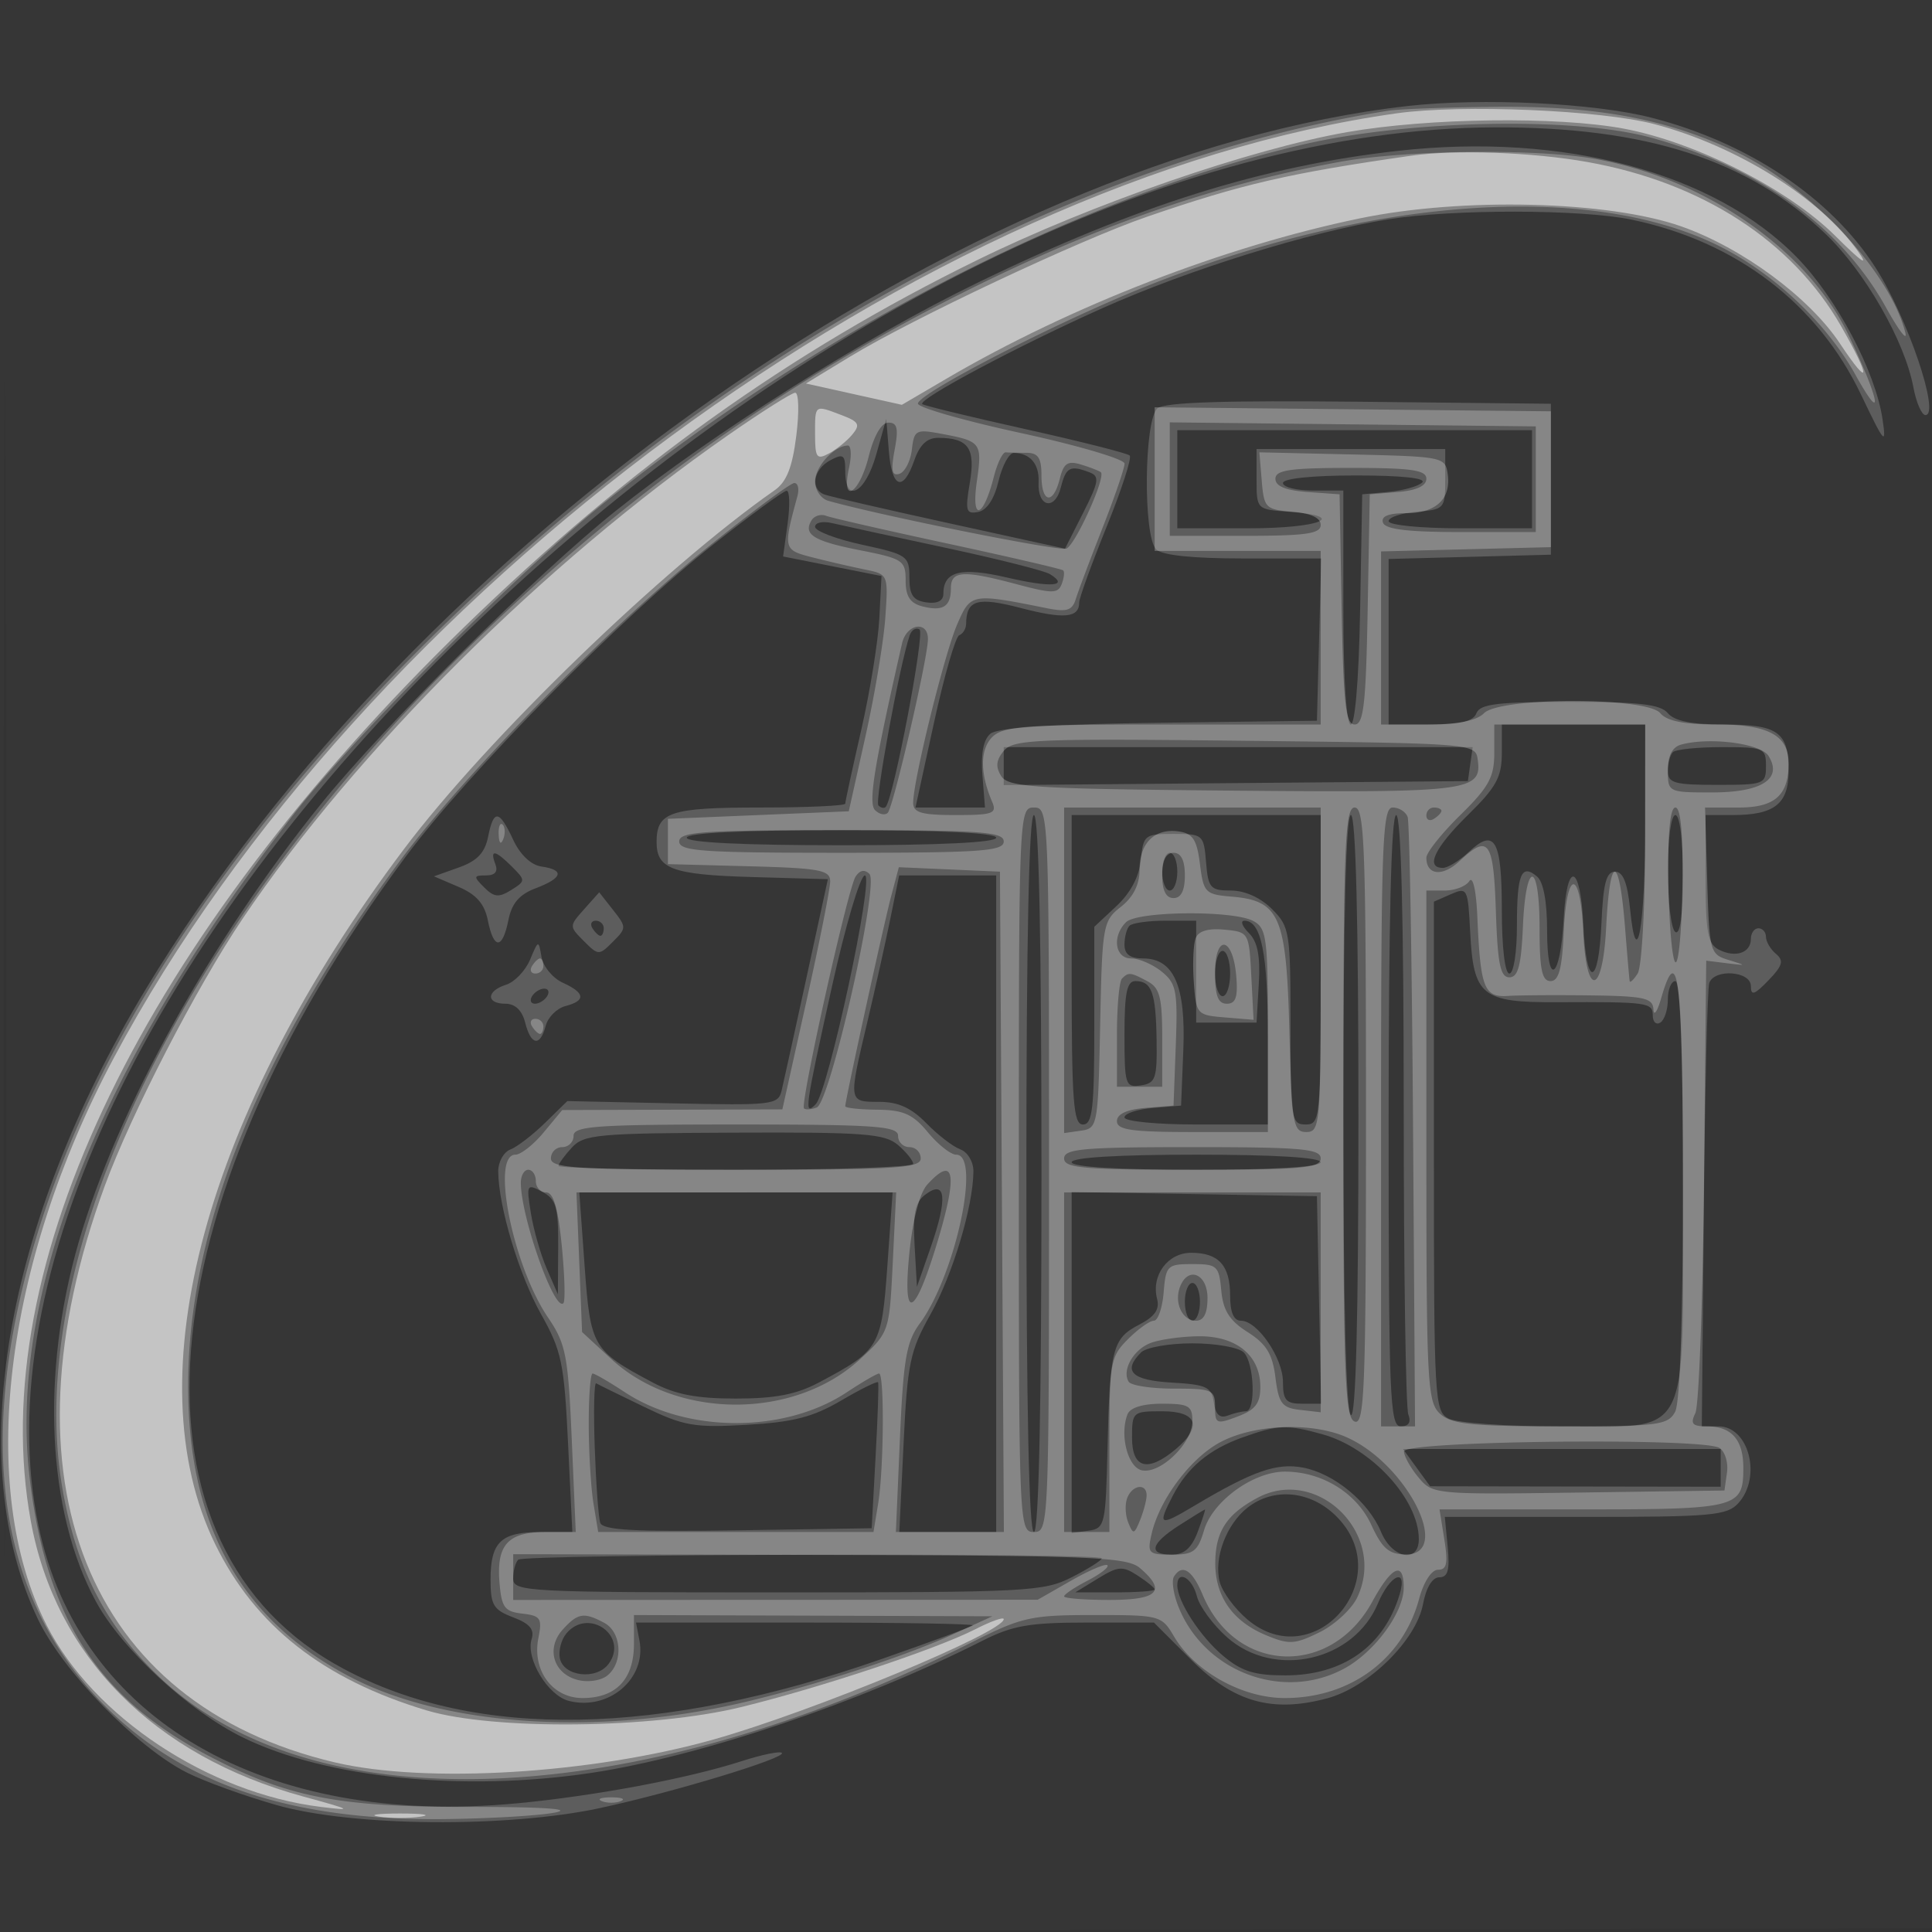 <svg xmlns="http://www.w3.org/2000/svg" width="256" height="256"><rect width="100%" height="100%" fill="#333333" stroke="none"/><path fill="#FFF" fill-opacity=".016" fill-rule="evenodd" d="M0 128.004v128.004l128.25-.254 128.25-.254.254-127.75L257.008 0H0zm.485.496c0 70.4.119 99.053.265 63.672s.146-92.98 0-128S.485 58.1.485 128.5"/><path fill="#FFF" fill-opacity=".195" fill-rule="evenodd" d="M186.572 14.042c-58.411 6.591-131.563 57.813-167.36 117.19C.509 162.254-4.864 193.808 5.025 214.548c3.266 6.848 13.003 16.895 19.672 20.297 2.286 1.167 7.677 3.122 11.98 4.346 10.011 2.848 30.511 3.034 42.823.389 9.661-2.076 24.758-6.655 24.102-7.311-.26-.26-2.639.226-5.287 1.08-7.169 2.313-19.451 4.621-29.795 5.599-33.467 3.167-58.064-11.087-63.415-36.747-6.814-32.676 14.655-77.608 56.49-118.231C104.409 42.397 155.975 17.034 198 16.877c20.057-.075 33.654 4.296 43.89 14.111 5.237 5.021 10.491 14.194 11.641 20.324.38 2.028 1.1 3.688 1.599 3.688 2.004 0-2.357-12.888-6.612-19.539-5.922-9.258-16.915-16.606-29.738-19.877-7.601-1.939-22.407-2.647-32.208-1.542m-1.307 5.942c-17.966 2.008-34.726 7.265-55.765 17.492-15.099 7.34-34.868 19.809-47.941 30.239-10.356 8.263-30.658 28.451-39.006 38.788-14.607 18.088-27.023 40.519-32.102 57.997-5.088 17.512-4.217 35.81 2.272 47.733 3.438 6.317 12.303 14.503 19.513 18.018 11.001 5.364 29.145 7.205 46.072 4.674 14.412-2.155 35.836-9.392 51.909-17.535 3.932-1.993 6.211-2.39 13.702-2.39h8.986l4.919 4.92c5.631 5.63 10.749 7.08 18.05 5.114 5.473-1.474 11.782-7.681 12.682-12.478.41-2.19 1.24-3.556 2.16-3.556 1.14 0 1.404-.948 1.113-4l-.382-4h18.622c16.77 0 18.786-.182 20.276-1.829 3.13-3.459 1.394-10.172-2.63-10.17l-2.215.001.269-28.751c.148-15.813.471-29.313.719-30.001.695-1.933 5.512-1.576 5.512.408 0 1.33.461 1.181 2.325-.75 1.886-1.954 2.075-2.617 1-3.518-.729-.611-1.325-1.623-1.325-2.25s-.45-1.14-1-1.14-1 .638-1 1.417c0 1.858-2.055 2.541-4.25 1.413-1.458-.75-1.75-2.313-1.75-9.365V108h3.566c5.557 0 7.434-1.473 7.434-5.835 0-5.17-1.385-6.165-8.578-6.165-4.271 0-6.561-.463-7.422-1.5-.978-1.178-3.773-1.5-13.015-1.5-9.541 0-11.88.284-12.347 1.5-.415 1.083-2.112 1.5-6.107 1.5H184V74.068l10.75-.284 10.75-.284v-20l-25.377-.267c-17.882-.189-25.782.069-26.75.872-1.782 1.479-1.925 16.943-.173 18.695.779.779 4.83 1.2 11.534 1.2h10.334l-.284 10.75-.284 10.75-20.923.271c-14.161.183-21.379.649-22.335 1.443-.933.774-1.296 2.636-1.07 5.479l.342 4.307h-9.207l2.454-11.25c1.35-6.187 2.856-11.4 3.347-11.583.49-.184.899-.859.907-1.5.042-3.197 1.481-3.609 7.302-2.089 5.687 1.485 7.683 1.291 7.683-.748 0-.578 1.628-5.074 3.618-9.989 1.991-4.916 3.374-9.183 3.074-9.482-.3-.3-6.525-1.876-13.835-3.502s-13.452-3.118-13.649-3.316c-.623-.623 12.82-7.777 23.929-12.734 11.529-5.144 27.45-10.086 37.863-11.752 8.54-1.366 25.535-1.34 32.201.05 13.858 2.89 24.63 11.106 30.393 23.181 3.119 6.534 3.387 6.837 2.843 3.214-.945-6.306-6.076-15.996-11.319-21.379-10.954-11.246-30.927-16.588-52.853-14.137M116.099 60.25c-1.437 5.106-4.099 6.545-4.099 2.215 0-2.225-.244-2.405-2-1.465-2.235 1.196-2.669 3.815-.75 4.526.688.255 8.139 1.973 16.559 3.819l15.309 3.355 2.41-4.755c2.08-4.105 2.197-4.836.859-5.35-2.585-.992-3.143-.703-3.815 1.976-.794 3.161-3.116 2.633-2.955-.672.117-2.401-1.107-3.855-3.268-3.884-.633-.008-1.549 1.669-2.036 3.728-.562 2.38-1.547 3.871-2.703 4.094-1.611.31-1.736-.13-1.105-3.867.773-4.573-.173-5.926-4.157-5.955-1.499-.01-2.47.895-3.198 2.985-1.487 4.265-2.978 3.712-3.375-1.25l-.34-4.25zM156 63.5V70h9.5c9.49 0 13.339-1.607 5.25-2.193-4.24-.306-4.25-.316-4.25-4.307v-4h25v4c0 3.9-.093 4.008-3.75 4.31-2.062.171-3.75.734-3.75 1.25 0 .521 4.24.94 9.5.94h9.5V57h-47zm14 .5c0 .55 1.8 1 4 1h4v15.5c0 20.544 1.853 20.752 2.224.25l.276-15.25 3.5-.321c1.925-.177 3.928-.74 4.45-1.25.586-.573-2.764-.929-8.75-.929-5.8 0-9.7.402-9.7 1m-75.5 8.158c-12.054 9.511-32.483 30.247-40.73 41.342-34.858 46.896-38.286 91.562-8.259 107.615 17.649 9.437 41.847 8.998 71.321-1.292 6.418-2.241 11.855-4.243 12.085-4.449.229-.205-9.721-.374-22.112-.374H84.277l.457 2.388c.96 5.025-4.057 9.322-9.338 7.996-2.807-.704-5.772-5.625-4.949-8.215.397-1.254-.278-2.044-2.449-2.864-2.622-.989-2.998-1.618-2.998-5.018 0-4.968 1.389-6.287 6.618-6.287h4.218l-.567-11.75c-.513-10.652-.847-12.251-3.574-17.108-2.921-5.204-5.648-14.288-5.679-18.923-.009-1.255.715-2.562 1.607-2.905.893-.342 2.958-1.926 4.588-3.52l2.964-2.897 13.958.301c13.26.287 13.982.202 14.436-1.698.264-1.1 1.749-7.85 3.302-15l2.823-13-10.039-.287C89.1 115.911 87 115.142 87 111.578c0-3.983 1.781-4.578 13.7-4.578 6.215 0 11.3-.23 11.3-.511 0-.28.951-4.668 2.114-9.75s2.243-11.753 2.402-14.825l.288-5.586-6.52-1.296-6.52-1.296.599-4.368c.329-2.402.27-4.355-.132-4.34s-4.781 3.225-9.731 7.13m13.5-2.353c0 .562 2.813 1.632 6.25 2.377 5.966 1.294 6.25 1.491 6.25 4.337 0 2.33.491 3.051 2.25 3.301 1.444.205 2.25-.199 2.25-1.128 0-3.004 2.305-3.591 8.47-2.158 5.835 1.356 8.268 1.158 5.649-.46-.727-.45-7.014-2.034-13.971-3.521s-13.661-2.943-14.898-3.237c-1.237-.293-2.25-.073-2.25.489m12.54 14.382c-1.335 3.93-4.664 22.022-4.147 22.539.334.334.771.42.972.191 1.045-1.194 5.211-23.061 4.48-23.513-.473-.292-1.06.06-1.305.783M199 99.792c0 3.173-.734 4.512-4.5 8.208-4.409 4.327-5.675 7-3.314 7 .652 0 2.193-.947 3.426-2.105 3.459-3.25 4.388-1.628 4.388 7.664 0 4.961.412 8.441 1 8.441.561 0 1-2.778 1-6.333 0-6.854.574-8.265 2.658-6.536.853.708 1.342 3.327 1.342 7.191 0 7.715 1.771 6.437 2.195-1.584.414-7.828 2.235-7.301 2.601.753.388 8.54 2.031 8.376 2.408-.241.228-5.202.64-6.75 1.796-6.75 1.067 0 1.644 1.444 2 5 .876 8.762 2 2.254 2-11.582V96h-19zm-66 1.722v2.515l30.75-.265 30.75-.264.32-2.25.319-2.25H133zm88.667-1.847c-.367.366-.667 1.491-.667 2.5 0 1.589.864 1.833 6.5 1.833 6.267 0 6.5-.09 6.5-2.5 0-2.381-.278-2.5-5.833-2.5-3.209 0-6.134.3-6.5.667M64.673 110.885c-.424 2.121-1.452 3.197-3.875 4.06l-3.298 1.174 3.267 1.399c2.362 1.012 3.435 2.242 3.875 4.441.78 3.901 1.94 3.883 2.725-.043.446-2.231 1.448-3.397 3.625-4.219 3.573-1.349 3.86-2.437.758-2.877-1.386-.197-2.826-1.559-3.75-3.548-1.858-3.999-2.588-4.084-3.327-.387M136 155.5c0 31 .347 47.5 1 47.5s1-16.5 1-47.5-.347-47.5-1-47.5-1 16.5-1 47.5m6-27c0 17.556.215 20.5 1.5 20.5 1.257 0 1.5-2.122 1.5-13.099v-13.099l2.924-2.731c1.887-1.762 3.04-3.944 3.25-6.151.312-3.269.503-3.42 4.326-3.42 3.9 0 4.008.093 4.31 3.75.284 3.427.568 3.75 3.296 3.75 1.836 0 3.93.945 5.439 2.455 2.356 2.355 2.455 2.982 2.455 15.5 0 12.378.102 13.045 2 13.045 1.935 0 2-.667 2-20.5V108h-33zm36 18.941c0 25.215.361 39.664 1 40.059.66.408 1-12.99 1-39.441 0-26.039-.35-40.059-1-40.059s-1 13.814-1 39.441m6 1.059c0 36.532.157 40.5 1.607 40.5 1.055 0 1.398-.544 1-1.582-.334-.87-.607-19.095-.607-40.5 0-25.279-.35-38.918-1-38.918s-1 14.167-1 40.5m37-33.059c0 4.093.45 7.719 1 8.059.635.392 1-2.323 1-7.441 0-4.706-.416-8.059-1-8.059-.577 0-1 3.147-1 7.441M91 111c0 .634 7.5 1 20.5 1s20.5-.366 20.5-1-7.5-1-20.5-1-20.5.366-20.5 1m-25.362 3.5c.382.995-.037 1.5-1.245 1.5-1.664 0-1.684.137-.234 1.588 1.304 1.304 1.941 1.367 3.566.352 1.926-1.203 1.929-1.286.127-3.088-2.243-2.243-2.984-2.36-2.214-.352m88.362 1c0 1.375.45 2.5 1 2.5s1-1.125 1-2.5-.45-2.5-1-2.5-1 1.125-1 2.5m-43.767 15.251c-3.597 16.239-3.721 17.137-2.158 15.574 1.657-1.657 7.823-30.325 6.522-30.324-.603.001-2.567 6.638-4.364 14.75m7.739-9.001c-.644 3.162-2.022 9.35-3.064 13.75-2.503 10.572-2.514 10.5 1.583 10.5 2.516 0 4.263.791 6.25 2.829 1.518 1.556 3.546 3.117 4.509 3.468.976.357 1.743 1.649 1.734 2.922-.031 4.635-2.758 13.719-5.679 18.923-2.727 4.857-3.061 6.456-3.574 17.108l-.567 11.75H132v-87h-12.858zm74.278-3.263-2.25.987v33.728c0 32.322.081 33.771 1.934 34.763 1.064.569 7.589 1.035 14.5 1.035 17.937 0 16.566 2.608 16.566-31.5 0-17.667-.358-27.5-1-27.5-.55 0-1 1.098-1 2.441s-.45 2.719-1 3.059-1-.084-1-.941c0-1.726-.645-1.816-12.669-1.76-10.013.046-11.096-.829-11.527-9.318-.294-5.787-.377-5.949-2.554-4.994m-114.855 1.994c-1.991 2.235-1.991 2.257-.031 4.216 1.925 1.926 2.011 1.928 3.843.096 1.822-1.822 1.823-1.939.032-4.217l-1.843-2.342zM78.5 123c.34.55.816 1 1.059 1s.441-.45.441-1-.477-1-1.059-1-.781.45-.441 1m71.167-.333c-.367.366-.667 1.491-.667 2.5 0 1.284.742 1.833 2.477 1.833 4.065 0 5.661 3.643 5.319 12.145l-.296 7.355-3.75.31c-2.062.171-3.75.734-3.75 1.25 0 .521 4.24.94 9.5.94h9.5v-11.566c0-11.091-.874-15.434-3.107-15.434-.57 0-.307.729.584 1.62 1.168 1.168 1.536 3.049 1.321 6.75l-.298 5.13h-8v-13.504l-4.083.002c-2.246.001-4.384.302-4.75.669m-79.431 4.497c-.617 1.466-2.047 2.959-3.179 3.318-2.624.833-2.675 2.518-.076 2.518 1.279 0 2.203.886 2.608 2.5.763 3.04 1.986 3.231 2.72.426.298-1.141 1.476-2.319 2.617-2.617 2.737-.716 2.621-1.739-.349-3.092-1.333-.607-2.602-2.142-2.822-3.41-.394-2.284-.409-2.281-1.519.357M161 129c0 1.65.45 3 1 3s1-1.35 1-3-.45-3-1-3-1 1.35-1 3m-12 8.07c0 6.686.118 7.052 2.171 6.75 1.949-.287 2.162-.903 2.084-6.029-.095-6.27-.645-7.791-2.814-7.791-1.119 0-1.441 1.581-1.441 7.07M70.5 132c-.34.55-.168 1 .382 1s1.278-.45 1.618-1 .168-1-.382-1-1.278.45-1.618 1m5.25 20.083c-.963 1.054-1.75 2.142-1.75 2.417s10.575.5 23.5.5 23.5-.35 23.5-.778-.905-1.553-2.011-2.5c-1.764-1.51-4.442-1.712-21.75-1.639-18.117.077-19.883.241-21.489 2M142 154c0 .626 6.167 1 16.5 1s16.5-.374 16.5-1-6.167-1-16.5-1-16.5.374-16.5 1m-71.656 6.747c.349 2.185 1.297 5.499 2.106 7.363l1.472 3.39.039-6.215c.034-5.354-.258-6.374-2.107-7.363-2.066-1.106-2.122-1-1.51 2.825m52.346-2.517c-1.442 1.06-1.747 2.443-1.5 6.8l.31 5.47 1.826-5.237c2.25-6.453 2.021-8.986-.636-7.033m-45.225 9.52c.773 10.736 1.044 11.199 9.035 15.442 2.98 1.583 5.785 2.125 11 2.125s8.02-.542 11-2.125c8.062-4.281 8.311-4.705 9.078-15.442l.696-9.75H76.762zM142 180.545v22.594l2.25-.319c2.152-.306 2.261-.779 2.497-10.82.314-13.311.651-14.637 4.179-16.462 2.083-1.077 2.756-2.037 2.396-3.416-.814-3.112 1.405-6.122 4.513-6.122 3.648 0 5.165 1.674 5.165 5.7 0 2.192.479 3.3 1.427 3.3 2.195 0 5.573 4.932 5.573 8.135 0 2.398.412 2.865 2.528 2.865h2.528l-.278-13.75-.278-13.75-16.25-.275-16.25-.275zm15-8.045c0 1.375.45 2.5 1 2.5s1-1.125 1-2.5-.45-2.5-1-2.5-1 1.125-1 2.5m-5.8 6.7c-2.483 2.483-1.258 3.692 4.05 3.998 4.629.266 5.289.577 5.58 2.628.225 1.595.802 2.146 1.831 1.75.827-.317 1.916-.576 2.421-.576 1.35 0 1.119-6.399-.282-7.8-.66-.66-3.72-1.2-6.8-1.2s-6.14.54-6.8 1.2m-72.395 12.55c.168 4.812.495 9.323.728 10.023.325.981 4.498 1.211 18.195 1l17.772-.273.521-9.5c.287-5.225.435-9.652.329-9.838s-2.313.904-4.905 2.423c-3.731 2.187-6.326 2.855-12.471 3.21-6.976.404-8.351.164-13.617-2.375-3.221-1.553-6.082-2.958-6.357-3.122s-.363 3.639-.195 8.452M150 190.5c0 4.07 2.066 4.63 5.75 1.556 3.627-3.025 2.924-5.056-1.75-5.056-3.905 0-4 .083-4 3.5m14.684-.051c-4.47 1.594-7.343 3.992-9.286 7.749-2.063 3.988-1.809 4.106 2.852 1.327 7.704-4.591 10.904-5.719 14.382-5.066 4.124.773 8.715 4.55 10.36 8.521 1.466 3.54 5.008 4.227 5.008.97 0-5.269-6.279-12.1-12.781-13.906-4.711-1.308-5.855-1.264-10.535.405m23.019 4.02 1.797 2.468 19.25.032L228 197v-5h-42.093zm-22.402 5.303c-2.797 2.198-4.48 6.665-3.693 9.8.335 1.339 1.999 3.602 3.696 5.03 8.875 7.468 19.997-5.455 11.773-13.679-3.405-3.405-8.298-3.883-11.776-1.151m-9.051 2.343c-3.807 2.438-4.168 3.885-.969 3.885 1.616 0 2.611-.875 3.413-3 .623-1.65 1.059-2.992.969-2.983s-1.626.953-3.413 2.098m-87.583 4.552c-.367.366-.667 1.491-.667 2.5 0 1.743 1.728 1.833 35.04 1.833 33.184 0 35.249-.107 39-2.02 2.178-1.112 3.96-2.237 3.96-2.5 0-.749-76.583-.563-77.333.187m76.833 2.485-3 1.837 5.25.006c2.887.003 5.25-.168 5.25-.38s-1.012-1.041-2.25-1.843c-2.007-1.3-2.573-1.259-5.25.38m10.5.898c0 2.127 3.016 6.786 6.041 9.331 2.482 2.088 4.16 2.618 8.286 2.615 7.636-.005 13.085-3.874 15.136-10.746 1.084-3.632-1.278-2.628-2.889 1.228-3.188 7.628-13.679 10.002-19.934 4.511-1.886-1.656-3.71-4.131-4.053-5.5-.61-2.428-2.587-3.529-2.587-1.439m-80.96 6.402c-.663.799-1.051 2.261-.862 3.25.467 2.45 4.863 2.962 6.477.755 2.694-3.684-2.693-7.526-5.615-4.005"/><path fill="#FFF" fill-opacity=".257" fill-rule="evenodd" d="M184 14.666c-44.507 7.01-94.159 35.383-132.885 75.936-24.802 25.972-40.972 52.465-47.618 78.015-6.44 24.761-2.932 44.067 10.439 57.453 10.352 10.364 24.576 15.142 44.564 14.97 6.05-.053 12.8-.44 15-.86 2.565-.491-1.559-.76-11.5-.752-17.199.015-23.824-1.28-34.204-6.687-14.759-7.687-21.596-18.204-23.842-36.678-2.976-24.479 9.141-55.008 35.026-88.243 8.002-10.274 29.652-31.991 41.031-41.158 28.31-22.806 62.708-40.462 92.489-47.473 14.019-3.3 36.118-3.75 46.293-.944 14.256 3.932 25.169 11.812 31.076 22.439 1.778 3.199 2.938 4.691 2.578 3.316-2.148-8.203-12.699-19.351-22.776-24.067-9.055-4.237-18.266-5.918-31.671-5.779-6.325.065-12.625.296-14 .512m-6.5 6.791c-17.584 3.206-34.475 9.254-53.5 19.158-23.276 12.116-43.607 27.056-63.117 46.379-37.554 37.194-57.987 80.183-52.554 110.563 1.812 10.127 5.439 17.343 12.022 23.918 20.422 20.394 63.403 18.81 108.71-4.006 6.333-3.189 7.614-3.469 15.857-3.469 8.811 0 8.999.051 10.661 2.864 2.739 4.638 9.043 8.136 14.661 8.136 8.672 0 15.645-5.146 17.795-13.131.611-2.27 1.651-3.869 2.515-3.869 1.159 0 1.337-.854.834-4l-.64-4h18.928c20.591 0 21.328-.19 21.328-5.5 0-3.72-1.555-5.5-4.807-5.5-1.952 0-2.245-.331-1.55-1.75.471-.963.988-14.846 1.149-30.853l.292-29.104 2.708.335c2.683.332 2.685.328.208-.44-2.414-.747-2.51-1.109-2.786-10.481l-.286-9.707h4.501c4.746 0 6.571-1.628 6.571-5.863 0-3.68-2.68-5.137-9.449-5.137-4.385 0-6.685-.457-7.551-1.5-1.793-2.16-21.197-2.16-23.357 0-1.004 1.004-3.508 1.5-7.572 1.5H183V73.066l11.25-.283 11.25-.283v-18l-26.25-.267-26.25-.266V73h22v23h-20.929c-18.172 0-21.147.219-22.589 1.661-1.633 1.633-1.639 4.795-.016 8.589.661 1.548.099 1.75-4.859 1.75-4.511 0-5.607-.318-5.607-1.626 0-2.963 4.159-19.809 5.844-23.671 1.79-4.104 1.866-4.117 11.891-2.108 2.623.526 3.344.295 3.813-1.223.318-1.03 1.904-5.247 3.523-9.372s2.942-7.982 2.937-8.571c-.004-.589-6.195-2.413-13.758-4.054-7.562-1.64-13.692-3.399-13.621-3.907.2-1.434 18.682-10.918 30.272-15.535 29.572-11.778 58.466-13.859 75.657-5.449 7.355 3.599 14.46 10.271 18.306 17.191 3.844 6.915 3.228 3.406-.926-5.28-5.361-11.208-18.86-20.634-33.372-23.303-7.772-1.43-25.249-1.243-34.066.365M115.104 60.5c-1.263 5.017-3.682 6.41-2.604 1.5.362-1.65.286-2.986-.171-2.968-1.836.07-4.329 2.812-4.329 4.761 0 1.14.787 2.295 1.75 2.567 7.088 2.003 30.59 6.719 31.553 6.331 1.196-.481 5.264-9.494 4.566-10.115-.203-.18-1.367-.634-2.586-1.009-1.809-.556-2.334-.211-2.858 1.876-.88 3.505-2.425 3.223-2.425-.443 0-2.333-.444-3-2-3-1.1 0-2.331-.027-2.735-.061-.405-.034-1.115 1.429-1.579 3.25-1.403 5.512-3.015 5.976-2.255.65.738-5.174.597-5.368-4.613-6.345-3.458-.649-3.685-.531-3.992 2.082-.179 1.523-.918 2.964-1.641 3.202-1.002.329-1.154-.426-.639-3.173.532-2.832.356-3.605-.816-3.605-.934 0-1.916 1.683-2.626 4.5M155 63.482V71h10c8.036 0 10-.283 10-1.44 0-.941-1.297-1.547-3.75-1.75-3.553-.294-3.766-.509-4.062-4.091l-.312-3.782 12.312.282c11.998.274 12.32.34 12.639 2.586.468 3.304-1.546 5.195-5.533 5.195-2.324 0-3.324.411-3.044 1.25.296.888 3.289 1.25 10.333 1.25h9.917v-14l-24.25-.268-24.25-.268zm14-.039c0 .982 1.356 1.54 4.25 1.75l4.25.307.276 15.25c.227 12.518.535 15.25 1.724 15.25s1.497-2.732 1.724-15.25l.276-15.25 3.75-.31c2.453-.203 3.75-.809 3.75-1.75 0-1.157-1.964-1.44-10-1.44-8.045 0-10 .282-10 1.443m-75.065 8.942c-12.941 10.398-32.546 30.348-40.853 41.571-18.644 25.189-28.138 48.668-28.156 69.636-.017 18.711 7.119 31.33 21.975 38.858 12.738 6.455 33.4 7.59 52.599 2.89 9.443-2.311 20.507-5.929 26.5-8.665l5.5-2.511-23.75-.082L84 214v3.845c0 4.656-2.377 7.155-6.806 7.155-4.004 0-6.709-3.673-5.854-7.949.522-2.612.294-2.959-2.128-3.238-2.355-.272-2.753-.816-3.027-4.133-.41-4.987 1.131-6.68 6.083-6.68h4.023l-.531-12.286c-.481-11.138-.775-12.648-3.15-16.147C67.952 167.703 65.012 153 68.297 153c.713 0 2.401-1.331 3.75-2.958l2.453-2.957 14.584-.043 14.583-.042 3.171-14.25c1.744-7.838 3.169-15.022 3.166-15.966-.003-1.497-1.376-1.753-10.754-2L88.5 114.5v-6l11.983-.5 11.983-.5 2.228-10c1.226-5.5 2.404-12.566 2.618-15.703.389-5.687.382-5.705-2.711-6.332a175 175 0 0 1-6.86-1.588c-3.972-1.013-3.99-1.083-2.081-8.127.261-.963.078-1.75-.408-1.75-.485 0-5.578 3.773-11.317 8.385m13.607-3.453c-1.163 1.883.271 2.771 6.434 3.983 5.669 1.116 6.024 1.353 6.024 4.019 0 2.067.587 2.986 2.174 3.401 2.759.722 3.826.054 3.826-2.394 0-2.33 1.604-2.422 8.81-.504 4.638 1.235 5.381 1.228 5.874-.055.31-.807.395-1.619.19-1.803s-7.073-1.778-15.26-3.541c-8.188-1.763-15.455-3.423-16.149-3.69s-1.56-.004-1.923.584m11.984 16.318c-3.7 16.242-4.5 21.176-3.581 22.095.562.562 1.32.723 1.686.358.737-.738 5.247-20.19 5.322-22.953.069-2.562-2.826-2.139-3.427.5M198 99.792c0 3.173-.734 4.512-4.5 8.208-2.475 2.429-4.5 4.971-4.5 5.649 0 2.333 2.152 2.557 4.388.456 3.869-3.634 4.513-2.746 4.823 6.645.231 6.983.592 8.75 1.789 8.75 1.156 0 1.568-1.548 1.796-6.75.39-8.92 2.204-8.714 2.204.25 0 5.458.32 7 1.454 7 1.093 0 1.528-1.616 1.75-6.509.385-8.464 2.21-8.416 2.593.068.395 8.744 2.576 8.29 3.026-.631.501-9.916 1.724-9.881 2.513.072.283 3.575.555 6.725.604 7 .05.275.527-.175 1.06-1s.976-8.588.985-17.25L218 96h-20zm-64.992-.302c-1.018 1.227-1.11 2.125-.341 3.344.935 1.484 4.305 1.695 30.821 1.931 31.361.279 32.918.078 32.31-4.177-.293-2.056-.76-2.093-30.848-2.432-27.632-.311-30.682-.184-31.942 1.334m89.742-.823c-1.159.318-1.75 1.469-1.75 3.406 0 2.904.046 2.927 5.878 2.927 6.575 0 9.36-1.805 7.462-4.834-1.043-1.663-7.803-2.538-11.59-1.499M135 155c0 47.333.028 48 2 48s2-.667 2-48-.028-48-2-48-2 .667-2 48m6-26.43v21.569l2.25-.319c2.192-.312 2.257-.67 2.528-14.019.268-13.225.363-13.767 2.75-15.644 1.643-1.292 2.472-2.946 2.472-4.928 0-3.546 2.014-5.507 5.195-5.056 1.863.264 2.401 1.094 2.805 4.327.471 3.771.708 4.017 4.144 4.304 6.44.537 7.308 2.541 7.704 17.8.322 12.377.493 13.396 2.25 13.396 1.81 0 1.902-1.036 1.902-21.5V107h-34zm37 18.823c0 34.982.201 40.47 1.5 40.969 1.318.506 1.5-4.388 1.5-40.393 0-35.75-.191-40.969-1.5-40.969s-1.5 5.155-1.5 40.393m5 .607v41h2.25l2.25.001-.263-39.751c-.145-21.862-.468-40.312-.719-41-.25-.687-1.144-1.25-1.987-1.25-1.35 0-1.531 4.849-1.531 41m6-39.941c0 .582.45.781 1 .441s1-.816 1-1.059-.45-.441-1-.441-1 .477-1 1.059m32.077 8.954c.086 5.508.503 10.228.927 10.489.423.262.838-4.244.923-10.013.101-6.941-.212-10.489-.927-10.489-.712 0-1.027 3.411-.923 10.013m-154.998-6.43c.048 1.165.285 1.402.604.605.289-.722.253-1.585-.079-1.917s-.568.258-.525 1.312M90 111.5c0 1.287 3.056 1.5 21.5 1.5s21.5-.213 21.5-1.5-3.056-1.5-21.5-1.5-21.5.213-21.5 1.5m64 4.5q0 3 1.5 3t1.5-3-1.5-3-1.5 3m-40.637.163c-1.026 1.589-7.379 30.154-6.829 30.704.209.209.97.154 1.691-.123 1.776-.682 8.304-29.615 6.98-30.939-.639-.639-1.279-.515-1.842.358m4.731 2.542c-.999 3.765-6.094 27.069-6.094 27.875 0 .231 1.912.439 4.25.462 3.461.035 4.705.592 6.703 3 1.349 1.627 3.037 2.958 3.75 2.958 3.326 0-.116 15.97-4.819 22.359-1.784 2.423-2.186 4.748-2.64 15.25L118.709 203h14.312l-.26-43.75-.261-43.75-6.699-.295-6.7-.294zm76.597-1.955c-.445.688-1.907 1.25-3.25 1.25H189v33.845c0 31.519.126 33.959 1.829 35.5 1.52 1.376 4.214 1.655 15.965 1.655 12.952 0 14.222-.162 15.171-1.934.643-1.202 1.035-12.566 1.035-30 0-27.25-.625-32.631-2.881-24.816-.516 1.787-.979 2.463-1.029 1.5-.078-1.509-1.227-1.765-8.34-1.856-4.537-.058-9.471-.026-10.963.072-3.14.205-3.626-1.056-4.03-10.466-.15-3.505-.593-5.48-1.066-4.75M149.2 122.2c-1.879 1.879-1.46 4.8.689 4.8 1.039 0 2.861.787 4.048 1.75 1.939 1.572 2.128 2.565 1.861 9.75l-.298 8-3.75.31c-2.453.203-3.75.809-3.75 1.75 0 1.157 1.964 1.44 10 1.44h10v-13.465c0-12.289-.169-13.555-1.934-14.5-2.695-1.442-15.383-1.318-16.866.165m9.23 2.122c-.306.797-.415 3.413-.243 5.814.306 4.268.397 4.371 4.115 4.677l3.802.314-.302-5.814c-.299-5.758-.333-5.816-3.559-6.127-2.147-.207-3.446.18-3.813 1.136m2.57 4.595c0 3.033.401 4.083 1.56 4.083 1.187 0 1.486-.879 1.25-3.673-.445-5.275-2.81-5.621-2.81-.41M70.5 128c-.34.55-.141 1 .441 1S72 128.55 72 128s-.198-1-.441-1-.719.45-1.059 1m78.167 1.667c-.367.366-.667 3.741-.667 7.5V144h6v-6.465c0-5.368-.328-6.64-1.934-7.5-2.278-1.219-2.522-1.246-3.399-.368M70.5 136c.34.55.816 1 1.059 1s.441-.45.441-1-.477-1-1.059-1-.781.45-.441 1m5.5 14.5c0 .825-.675 1.5-1.5 1.5s-1.5.675-1.5 1.5c0 1.293 3.389 1.5 24.5 1.5s24.5-.207 24.5-1.5c0-.825-.675-1.5-1.5-1.5s-1.5-.675-1.5-1.5c0-1.287-3.056-1.5-21.5-1.5s-21.5.213-21.5 1.5m65 3c0 1.275 2.556 1.5 17 1.5s17-.225 17-1.5-2.556-1.5-17-1.5-17 .225-17 1.5m-71.988 3.25c.031 4.572 4.467 17.105 5.639 15.932.269-.269.174-3.682-.21-7.585-.493-5.004-1.104-7.097-2.07-7.097-.754 0-1.371-.675-1.371-1.5s-.45-1.5-1-1.5-.995.787-.988 1.75m53.851.221c-1.002 1.103-1.92 4.614-2.365 9.046-.903 8.998.578 8.715 3.475-.665 2.988-9.673 2.615-12.486-1.11-8.381M76.755 167.25l.372 9.25 3.861 3.569c8.727 8.066 24.314 8.066 33.011 0 3.839-3.56 3.849-3.591 4.299-12.819l.451-9.25H76.384zM141 180.5V203h6v-11.545c0-10.925.132-11.678 2.455-14 1.35-1.35 2.897-2.455 3.439-2.455s1.125-1.687 1.296-3.75c.294-3.56.487-3.75 3.81-3.75 3.272 0 3.521.228 3.824 3.5.245 2.657 1.088 3.985 3.5 5.515 2.476 1.571 3.286 2.893 3.676 6 .434 3.456.865 4.027 3.25 4.301l2.75.317V158h-34zm15.362-10c-.815 2.122.299 4.5 2.107 4.5 1.034 0 1.531-.973 1.531-3 0-3.218-2.572-4.279-3.638-1.5m-3.973 7.48c-2.258.912-3.757 3.616-2.833 5.11.309.501 3.01.91 6.003.91 5.085 0 5.441.158 5.441 2.413 0 2.266.183 2.344 3 1.281 2.343-.884 3-1.742 3-3.913 0-4.194-3.192-6.793-8.25-6.718-2.338.035-5.2.448-6.361.917m-74.378 10.77c.006 3.713.29 8.438.631 10.5l.62 3.75h36.476l.62-3.75c.755-4.568.844-17.25.121-17.25-.287 0-2.215 1.121-4.285 2.49-8.228 5.445-21.15 5.432-29.423-.029-2.05-1.353-3.963-2.461-4.25-2.461s-.516 3.037-.51 6.75m71.383-1.334c-1.064 2.772.06 7.058 1.945 7.416 2.475.47 6.661-3.619 6.661-6.506 0-2.05-.478-2.326-4.031-2.326-2.554 0-4.231.519-4.575 1.416m12.354 3.653c-3.969 2.095-8.102 7.595-9.155 12.181-.591 2.574-.419 2.75 2.681 2.75 2.868 0 3.441-.433 4.269-3.229 1.146-3.866 6.525-7.771 10.704-7.771 4.937 0 9.508 2.818 11.467 7.071 1.435 3.115 2.327 3.882 4.536 3.903 6.32.059.081-12.153-7.968-15.597-4.586-1.963-12.102-1.648-16.534.692m24.285 1.254c.019.647.886 2.199 1.928 3.449 1.866 2.237 2.188 2.268 21.217 2l19.322-.272.337-2.387c.186-1.313-.264-2.776-1-3.252-2.153-1.393-41.844-.955-41.804.462m-36.671 6.177c-.317.825-.255 2.287.138 3.25.656 1.606.782 1.586 1.537-.25.452-1.1.854-2.562.893-3.25.098-1.755-1.873-1.563-2.568.25m17.233-.014c-4.048 2.169-5.526 4.438-5.563 8.541-.04 4.458 2.265 7.781 6.676 9.624 3.098 1.295 3.816 1.259 7.119-.355 2.02-.988 4.278-3.072 5.018-4.631 3.958-8.341-5.227-17.476-13.25-13.179M68 208.969V212l34.75-.012 34.75-.012 4.393-2.511c2.417-1.382 4.596-2.309 4.843-2.062.248.247-.942 1.169-2.643 2.049S141 211.265 141 211.526s2.7.474 6 .474c6.466 0 7.605-1.181 4.064-4.213-1.729-1.481-6.263-1.668-42.5-1.753L68 205.938zm87.552-.053c-.312.504-.083 2.191.507 3.75 3.323 8.768 13.801 12.816 21.957 8.482 4.08-2.168 7.984-7.447 7.984-10.796 0-3.556-1.586-2.834-4.175 1.898-5.497 10.048-18.093 9.533-22.46-.918-1.384-3.313-2.731-4.166-3.813-2.416m-80.987 7.012c-2.255 2.492-1.238 5.865 2.015 6.681 1.373.345 3.098.073 3.933-.62 2.103-1.745 1.847-5.726-.447-6.954-2.698-1.444-3.505-1.313-5.501.893m5.185 22.734c.688.278 1.813.278 2.5 0 .688-.277.125-.504-1.25-.504s-1.937.227-1.25.504"/><path fill="#FFF" fill-opacity=".514" fill-rule="evenodd" d="M185.084 15.014C122.397 23.815 47.868 78.68 15.091 140.158.455 167.61-3.054 197.253 6.187 215.367c6.181 12.116 21.422 22.213 36.313 24.057 4.413.546 4.143.385-2.298-1.37-19.802-5.395-32.846-18.572-36.118-36.488C-2.089 167.768 18.931 124.435 61.598 83c21.831-21.2 43.005-36.338 67.902-48.546 15.147-7.428 36.191-14.705 49-16.946 10.79-1.888 27.844-2.106 36.627-.469 9.519 1.774 21.821 8.009 28.063 14.222 3.536 3.518 4.517 4.181 2.988 2.016-4.958-7.021-16.041-13.946-26.911-16.816-7.109-1.877-25.556-2.658-34.183-1.447M187 20.63c-16.209 2.322-22.383 3.748-35 8.085-8.909 3.062-31.106 13.517-39.356 18.537l-5.856 3.563 6.356 1.413 6.356 1.413 5.939-3.48c16.404-9.609 36.851-17.532 54.812-21.239 13.562-2.799 32.891-2.31 42.526 1.075 8.067 2.834 16.987 9.421 21.036 15.535 4.043 6.102 4.125 4.636.131-2.329-6.477-11.293-18.443-19.034-33.602-21.736-7.312-1.303-17.529-1.669-23.342-.837M96.5 57.646c-24.422 16.998-49.302 41.771-64.324 64.051-6.124 9.083-14.799 25.889-18.297 35.451-14.261 38.972-2.429 68.614 30.487 76.376 12.094 2.852 34.061 1.521 50.22-3.043 13.13-3.708 38.414-14.199 38.414-15.938 0-.321-1.695.281-3.767 1.338-5.177 2.641-20.418 7.711-30.971 10.303-11.763 2.888-32.885 3.112-41.762.443-13.701-4.12-22.701-11.199-27.981-22.006-10.819-22.149-1.316-57.138 25.024-92.135C64.581 97.82 87.806 75.34 102.65 64.956c1.578-1.104 2.34-3.026 2.865-7.23.394-3.149.326-5.708-.15-5.687s-4.465 2.545-8.865 5.607m11.5-.111c0 3.118.217 3.419 1.832 2.555 1.008-.54 2.407-1.673 3.109-2.519 1.08-1.302.866-1.694-1.397-2.554C107.9 53.631 108 53.56 108 57.535M50.25 240.716c1.513.229 3.987.229 5.5 0s.275-.416-2.75-.416-4.263.187-2.75.416"/></svg>